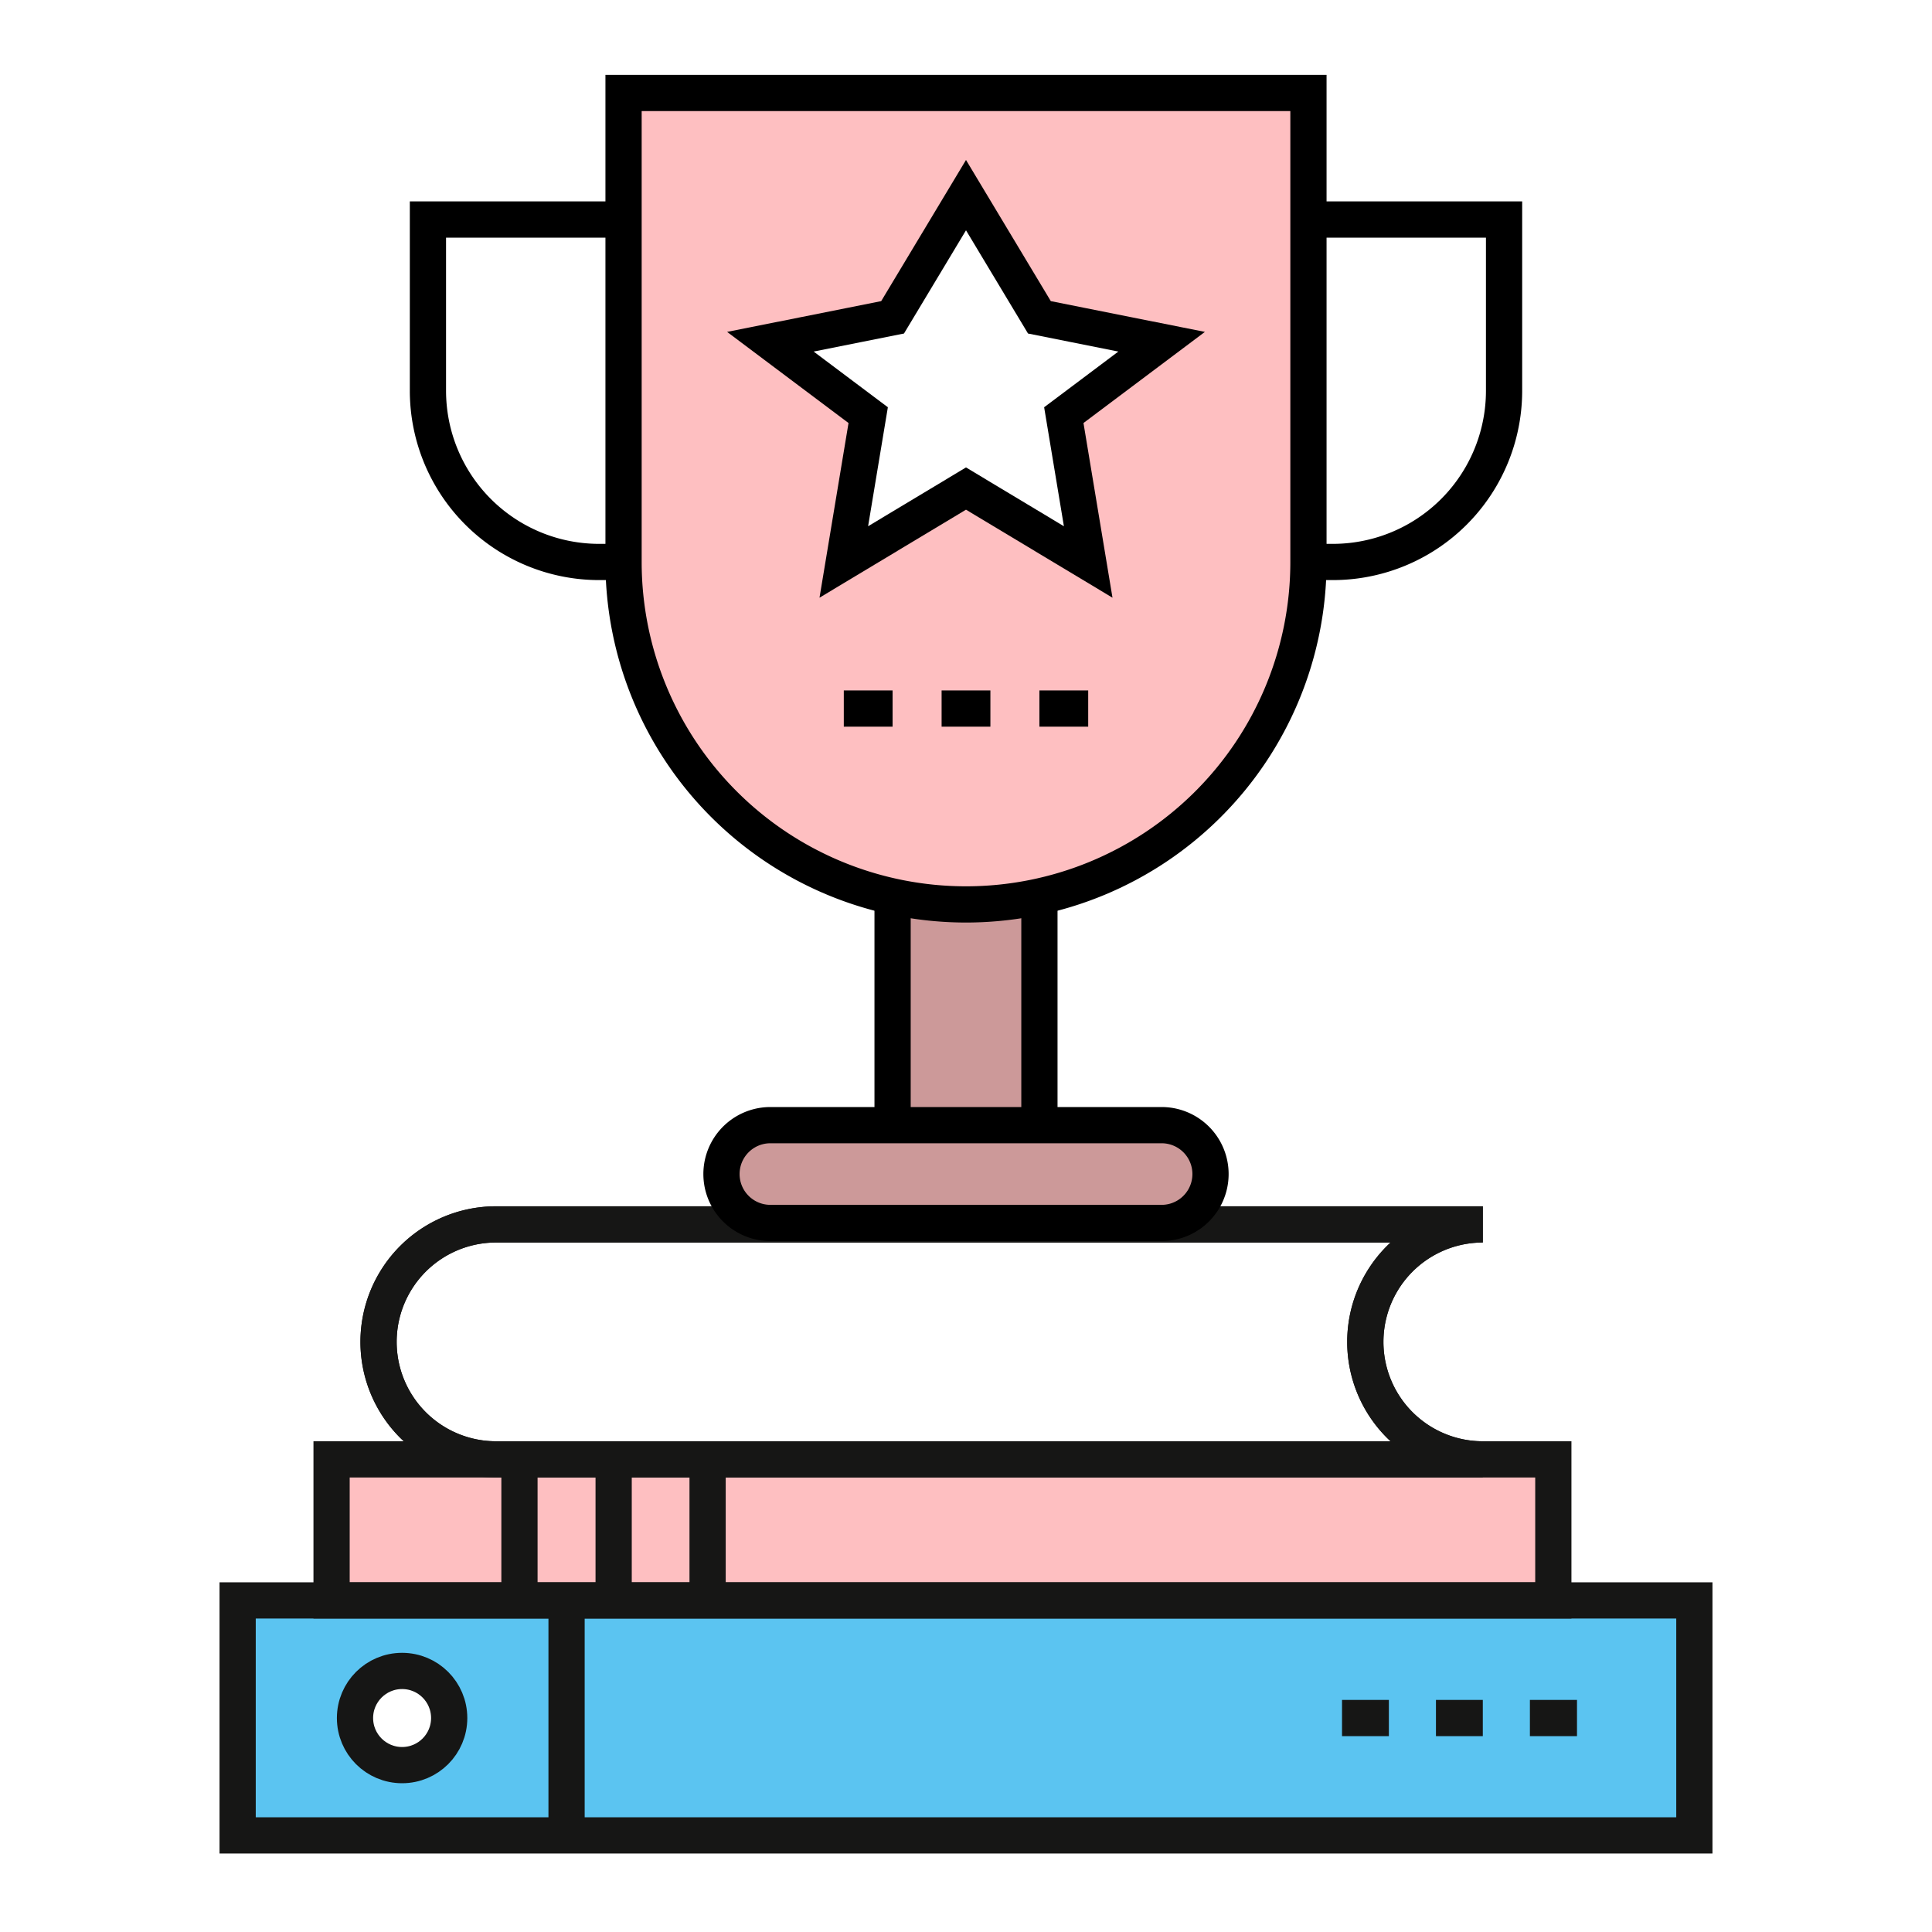 <svg xmlns="http://www.w3.org/2000/svg" xmlns:xlink="http://www.w3.org/1999/xlink" viewBox="0 0 80 80"><defs><pattern id="Nuovo_campione_pattern_4" data-name="Nuovo campione pattern 4" width="72" height="72" patternTransform="translate(-227.45 -227.7) scale(1.2)" patternUnits="userSpaceOnUse" viewBox="0 0 72 72"><rect width="72" height="72" fill="none"/><rect width="72" height="72" fill="#5bc4f1"/></pattern></defs><title>coopforword_80x80</title><g id="Livello_2" data-name="Livello 2"><path d="M61.4,60.43a4.86,4.86,0,1,1,0-9.73H20.54a4.86,4.86,0,0,0,0,9.73Z" fill="#fff" stroke="#161615" stroke-miterlimit="10" stroke-width="1.5"/><rect x="13.73" y="60.43" width="50.59" height="5.84" fill="#febfc1"/><rect x="9.84" y="66.27" width="60.32" height="9.73" fill="url(#Nuovo_campione_pattern_4)"/><path d="M61.4,60.43a4.86,4.86,0,1,1,0-9.73H20.54a4.86,4.86,0,0,0,0,9.73Z" fill="none" stroke="#161615" stroke-miterlimit="10" stroke-width="1.5"/><rect x="13.73" y="60.43" width="50.59" height="5.84" fill="none" stroke="#161615" stroke-miterlimit="10" stroke-width="1.5"/><rect x="9.84" y="66.27" width="60.32" height="9.73" fill="none" stroke="#161615" stroke-miterlimit="10" stroke-width="1.5"/><line x1="21.51" y1="60.43" x2="21.51" y2="66.27" fill="none" stroke="#161615" stroke-miterlimit="10" stroke-width="1.5"/><line x1="23.46" y1="66.27" x2="23.46" y2="76" fill="none" stroke="#161615" stroke-miterlimit="10" stroke-width="1.5"/><line x1="25.41" y1="60.43" x2="25.41" y2="66.27" fill="none" stroke="#161615" stroke-miterlimit="10" stroke-width="1.5"/><line x1="29.3" y1="60.43" x2="29.3" y2="66.27" fill="none" stroke="#161615" stroke-miterlimit="10" stroke-width="1.5"/><circle cx="16.65" cy="71.14" r="1.95" fill="#fff" stroke="#161615" stroke-miterlimit="10" stroke-width="1.5"/><line x1="65.3" y1="71.14" x2="63.35" y2="71.14" fill="none" stroke="#161615" stroke-miterlimit="10" stroke-width="1.5"/><line x1="61.4" y1="71.14" x2="59.46" y2="71.14" fill="none" stroke="#161615" stroke-miterlimit="10" stroke-width="1.5"/><line x1="57.51" y1="71.14" x2="55.57" y2="71.14" fill="none" stroke="#161615" stroke-miterlimit="10" stroke-width="1.5"/><rect x="36.96" y="37.45" width="6.08" height="9.14" fill="#c99"/><path d="M48.1,50.64H31.9a2,2,0,1,1,0-4.05H48.1a2,2,0,1,1,0,4.05Z" fill="#c99"/><path d="M25.82,23.27V3.85H54.18V23.27a14.18,14.18,0,0,1-28.36,0Z" fill="#febfc1"/><path d="M25.82,23.27V3.85H54.18V23.27a14.18,14.18,0,0,1-28.36,0Z" fill="none" stroke="#000" stroke-miterlimit="10" stroke-width="1.5"/><line x1="36.96" y1="46.59" x2="36.96" y2="37.45" fill="none" stroke="#000" stroke-miterlimit="10" stroke-width="1.5"/><line x1="43.04" y1="37.45" x2="43.04" y2="46.59" fill="none" stroke="#000" stroke-miterlimit="10" stroke-width="1.5"/><polygon points="40 8.08 43.04 13.14 48.1 14.15 44.05 17.19 45.06 23.27 40 20.23 34.94 23.27 35.95 17.19 31.9 14.15 36.96 13.14 40 8.08" fill="#fff" stroke="#000" stroke-miterlimit="10" stroke-width="1.5"/><line x1="38.99" y1="29.34" x2="41.01" y2="29.34" fill="none" stroke="#000" stroke-miterlimit="10" stroke-width="1.5"/><line x1="43.04" y1="29.34" x2="45.06" y2="29.34" fill="none" stroke="#000" stroke-miterlimit="10" stroke-width="1.5"/><line x1="34.94" y1="29.34" x2="36.96" y2="29.34" fill="none" stroke="#000" stroke-miterlimit="10" stroke-width="1.5"/><path d="M54.18,9.09h8.1v7.09a7.09,7.09,0,0,1-7.09,7.09h-1" fill="none" stroke="#000" stroke-miterlimit="10" stroke-width="1.5"/><path d="M25.82,9.09h-8.1v7.09a7.09,7.09,0,0,0,7.09,7.09h1" fill="none" stroke="#000" stroke-miterlimit="10" stroke-width="1.5"/><path d="M48.1,50.64H31.9a2,2,0,1,1,0-4.05H48.1a2,2,0,1,1,0,4.05Z" fill="none" stroke="#000" stroke-miterlimit="10" stroke-width="1.5"/></g></svg>